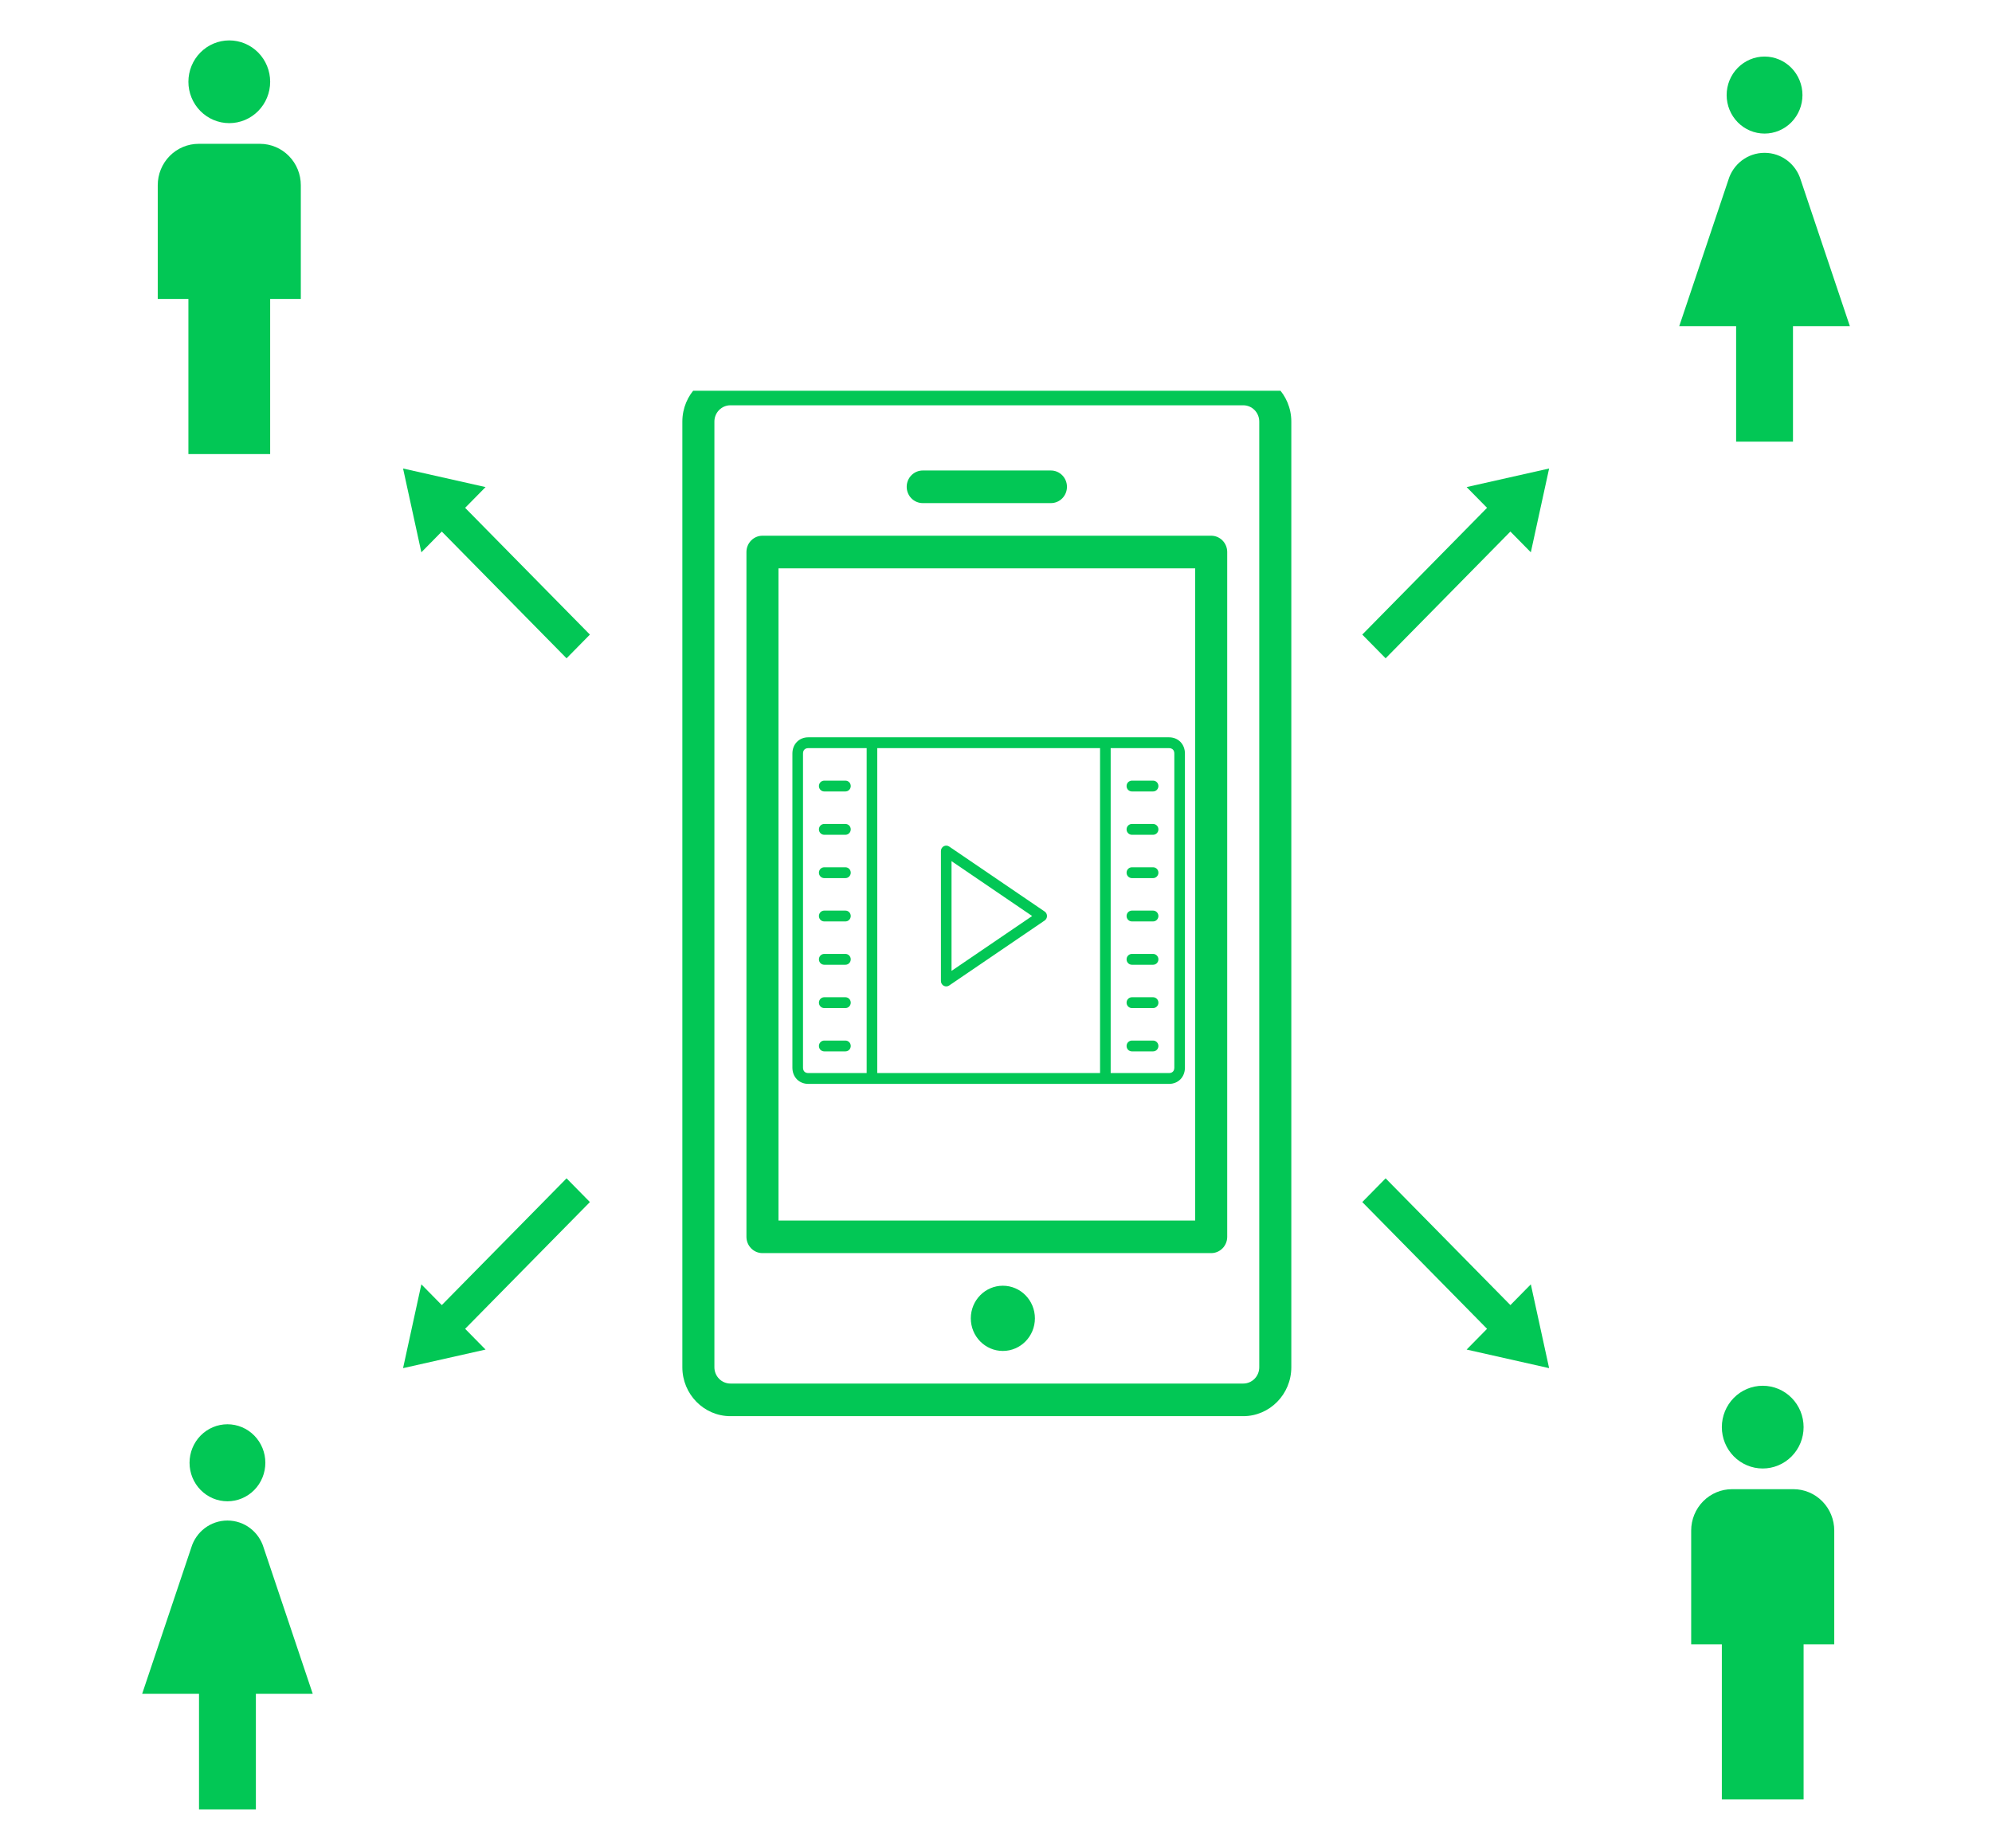 <svg width="552" height="512" viewBox="0 0 552 512" fill="none" xmlns="http://www.w3.org/2000/svg">
<g clip-path="url(#clip0_117_56)">
<path d="M202.405 392.383H344.512C351.857 392.383 357.834 386.302 357.834 378.83V116.811C357.834 109.339 351.857 103.259 344.512 103.259H202.405C195.06 103.259 189.083 109.339 189.083 116.811V378.83C189.083 386.302 195.06 392.383 202.405 392.383ZM197.965 116.811C197.965 115.613 198.432 114.464 199.265 113.617C200.098 112.77 201.228 112.294 202.405 112.294H344.512C345.69 112.294 346.819 112.77 347.652 113.617C348.485 114.464 348.953 115.613 348.953 116.811V378.83C348.953 380.028 348.485 381.177 347.652 382.025C346.819 382.872 345.69 383.348 344.512 383.348H202.405C201.228 383.348 200.098 382.872 199.265 382.025C198.432 381.177 197.965 380.028 197.965 378.83V116.811Z" fill="#02C755"/>
<path d="M211.287 347.207H335.63C336.808 347.207 337.937 346.731 338.77 345.884C339.603 345.037 340.071 343.888 340.071 342.69V152.952C340.071 151.754 339.603 150.605 338.77 149.757C337.937 148.91 336.808 148.434 335.63 148.434H211.287C210.109 148.434 208.98 148.91 208.147 149.757C207.314 150.605 206.846 151.754 206.846 152.952V342.69C206.846 343.888 207.314 345.037 208.147 345.884C208.98 346.731 210.109 347.207 211.287 347.207ZM215.728 157.469H331.189V338.172H215.728V157.469Z" fill="#02C755"/>
<path d="M277.899 374.313C282.805 374.313 286.781 370.267 286.781 365.278C286.781 360.288 282.805 356.242 277.899 356.242C272.994 356.242 269.018 360.288 269.018 365.278C269.018 370.267 272.994 374.313 277.899 374.313Z" fill="#02C755"/>
<path d="M255.695 139.399H291.222C292.4 139.399 293.529 138.923 294.362 138.076C295.195 137.229 295.663 136.08 295.663 134.882C295.663 133.683 295.195 132.534 294.362 131.687C293.529 130.84 292.4 130.364 291.222 130.364H255.695C254.517 130.364 253.388 130.84 252.555 131.687C251.722 132.534 251.254 133.683 251.254 134.882C251.254 136.08 251.722 137.229 252.555 138.076C253.388 138.923 254.517 139.399 255.695 139.399Z" fill="#02C755"/>
<g clip-path="url(#clip1_117_56)">
<path d="M241.629 204.289H223.99C221.435 204.289 219.58 206.183 219.58 208.791V295.818C219.58 298.426 221.435 300.32 223.99 300.32H323.944C326.499 300.32 328.354 298.426 328.354 295.818V208.791C328.354 206.183 326.499 204.289 323.944 204.289H241.629ZM222.52 295.818V208.791C222.52 207.851 223.07 207.29 223.99 207.29H240.159V297.319H223.99C223.07 297.319 222.52 296.758 222.52 295.818ZM243.099 297.319V207.29H304.835V297.319H243.099ZM325.414 208.791V295.818C325.414 296.758 324.864 297.319 323.944 297.319H307.775V207.29H323.944C324.864 207.29 325.414 207.851 325.414 208.791Z" fill="#02C755"/>
<path d="M263.022 234.551C262.8 234.4 262.543 234.314 262.276 234.301C262.01 234.287 261.746 234.348 261.511 234.476C261.277 234.605 261.082 234.796 260.946 235.029C260.81 235.262 260.738 235.528 260.738 235.799V271.811C260.738 272.082 260.81 272.348 260.947 272.581C261.083 272.814 261.279 273.005 261.514 273.133C261.748 273.261 262.012 273.322 262.278 273.309C262.543 273.296 262.801 273.209 263.022 273.059L289.48 255.053C289.681 254.916 289.845 254.73 289.959 254.512C290.073 254.295 290.132 254.052 290.132 253.805C290.132 253.558 290.073 253.315 289.959 253.098C289.845 252.88 289.681 252.694 289.48 252.557L263.022 234.551ZM263.677 269.008V238.602L286.017 253.805L263.677 269.008Z" fill="#02C755"/>
<path d="M234.279 228.297H228.4C228.01 228.297 227.636 228.455 227.36 228.736C227.085 229.018 226.93 229.399 226.93 229.797C226.93 230.195 227.085 230.577 227.36 230.858C227.636 231.14 228.01 231.298 228.4 231.298H234.279C234.669 231.298 235.043 231.14 235.319 230.858C235.594 230.577 235.749 230.195 235.749 229.797C235.749 229.399 235.594 229.018 235.319 228.736C235.043 228.455 234.669 228.297 234.279 228.297Z" fill="#02C755"/>
<path d="M228.4 219.294H234.279C234.669 219.294 235.043 219.136 235.319 218.855C235.594 218.573 235.749 218.191 235.749 217.794C235.749 217.396 235.594 217.014 235.319 216.733C235.043 216.451 234.669 216.293 234.279 216.293H228.4C228.01 216.293 227.636 216.451 227.36 216.733C227.085 217.014 226.93 217.396 226.93 217.794C226.93 218.191 227.085 218.573 227.36 218.855C227.636 219.136 228.01 219.294 228.4 219.294Z" fill="#02C755"/>
<path d="M234.279 240.301H228.4C228.01 240.301 227.636 240.459 227.36 240.74C227.085 241.022 226.93 241.403 226.93 241.801C226.93 242.199 227.085 242.581 227.36 242.862C227.636 243.144 228.01 243.302 228.4 243.302H234.279C234.669 243.302 235.043 243.144 235.319 242.862C235.594 242.581 235.749 242.199 235.749 241.801C235.749 241.403 235.594 241.022 235.319 240.74C235.043 240.459 234.669 240.301 234.279 240.301Z" fill="#02C755"/>
<path d="M234.279 252.305H228.4C228.01 252.305 227.636 252.463 227.36 252.744C227.085 253.025 226.93 253.407 226.93 253.805C226.93 254.203 227.085 254.585 227.36 254.866C227.636 255.147 228.01 255.305 228.4 255.305H234.279C234.669 255.305 235.043 255.147 235.319 254.866C235.594 254.585 235.749 254.203 235.749 253.805C235.749 253.407 235.594 253.025 235.319 252.744C235.043 252.463 234.669 252.305 234.279 252.305Z" fill="#02C755"/>
<path d="M234.279 264.308H228.4C228.01 264.308 227.636 264.466 227.36 264.748C227.085 265.029 226.93 265.411 226.93 265.809C226.93 266.207 227.085 266.588 227.36 266.87C227.636 267.151 228.01 267.309 228.4 267.309H234.279C234.669 267.309 235.043 267.151 235.319 266.87C235.594 266.588 235.749 266.207 235.749 265.809C235.749 265.411 235.594 265.029 235.319 264.748C235.043 264.466 234.669 264.308 234.279 264.308Z" fill="#02C755"/>
<path d="M234.279 276.312H228.4C228.01 276.312 227.636 276.47 227.36 276.752C227.085 277.033 226.93 277.415 226.93 277.813C226.93 278.211 227.085 278.592 227.36 278.874C227.636 279.155 228.01 279.313 228.4 279.313H234.279C234.669 279.313 235.043 279.155 235.319 278.874C235.594 278.592 235.749 278.211 235.749 277.813C235.749 277.415 235.594 277.033 235.319 276.752C235.043 276.47 234.669 276.312 234.279 276.312Z" fill="#02C755"/>
<path d="M234.279 288.316H228.4C228.01 288.316 227.636 288.474 227.36 288.755C227.085 289.037 226.93 289.418 226.93 289.816C226.93 290.214 227.085 290.596 227.36 290.877C227.636 291.159 228.01 291.317 228.4 291.317H234.279C234.669 291.317 235.043 291.159 235.319 290.877C235.594 290.596 235.749 290.214 235.749 289.816C235.749 289.418 235.594 289.037 235.319 288.755C235.043 288.474 234.669 288.316 234.279 288.316Z" fill="#02C755"/>
<path d="M313.654 231.298H319.534C319.924 231.298 320.298 231.14 320.574 230.858C320.849 230.577 321.004 230.195 321.004 229.797C321.004 229.399 320.849 229.018 320.574 228.736C320.298 228.455 319.924 228.297 319.534 228.297H313.654C313.265 228.297 312.891 228.455 312.615 228.736C312.339 229.018 312.185 229.399 312.185 229.797C312.185 230.195 312.339 230.577 312.615 230.858C312.891 231.14 313.265 231.298 313.654 231.298Z" fill="#02C755"/>
<path d="M313.654 219.294H319.534C319.924 219.294 320.298 219.136 320.574 218.855C320.849 218.573 321.004 218.191 321.004 217.794C321.004 217.396 320.849 217.014 320.574 216.733C320.298 216.451 319.924 216.293 319.534 216.293H313.654C313.265 216.293 312.891 216.451 312.615 216.733C312.339 217.014 312.185 217.396 312.185 217.794C312.185 218.191 312.339 218.573 312.615 218.855C312.891 219.136 313.265 219.294 313.654 219.294Z" fill="#02C755"/>
<path d="M313.654 243.302H319.534C319.924 243.302 320.298 243.144 320.574 242.862C320.849 242.581 321.004 242.199 321.004 241.801C321.004 241.403 320.849 241.022 320.574 240.74C320.298 240.459 319.924 240.301 319.534 240.301H313.654C313.265 240.301 312.891 240.459 312.615 240.74C312.339 241.022 312.185 241.403 312.185 241.801C312.185 242.199 312.339 242.581 312.615 242.862C312.891 243.144 313.265 243.302 313.654 243.302Z" fill="#02C755"/>
<path d="M313.654 255.305H319.534C319.924 255.305 320.298 255.147 320.574 254.866C320.849 254.585 321.004 254.203 321.004 253.805C321.004 253.407 320.849 253.025 320.574 252.744C320.298 252.463 319.924 252.305 319.534 252.305H313.654C313.265 252.305 312.891 252.463 312.615 252.744C312.339 253.025 312.185 253.407 312.185 253.805C312.185 254.203 312.339 254.585 312.615 254.866C312.891 255.147 313.265 255.305 313.654 255.305Z" fill="#02C755"/>
<path d="M313.654 267.309H319.534C319.924 267.309 320.298 267.151 320.574 266.87C320.849 266.588 321.004 266.207 321.004 265.809C321.004 265.411 320.849 265.029 320.574 264.748C320.298 264.466 319.924 264.308 319.534 264.308H313.654C313.265 264.308 312.891 264.466 312.615 264.748C312.339 265.029 312.185 265.411 312.185 265.809C312.185 266.207 312.339 266.588 312.615 266.87C312.891 267.151 313.265 267.309 313.654 267.309Z" fill="#02C755"/>
<path d="M313.654 279.313H319.534C319.924 279.313 320.298 279.155 320.574 278.874C320.849 278.592 321.004 278.211 321.004 277.813C321.004 277.415 320.849 277.033 320.574 276.752C320.298 276.47 319.924 276.312 319.534 276.312H313.654C313.265 276.312 312.891 276.47 312.615 276.752C312.339 277.033 312.185 277.415 312.185 277.813C312.185 278.211 312.339 278.592 312.615 278.874C312.891 279.155 313.265 279.313 313.654 279.313Z" fill="#02C755"/>
<path d="M319.534 288.316H313.654C313.265 288.316 312.891 288.474 312.615 288.755C312.339 289.037 312.185 289.418 312.185 289.816C312.185 290.214 312.339 290.596 312.615 290.877C312.891 291.159 313.265 291.317 313.654 291.317H319.534C319.924 291.317 320.298 291.159 320.574 290.877C320.849 290.596 321.004 290.214 321.004 289.816C321.004 289.418 320.849 289.037 320.574 288.755C320.298 288.474 319.924 288.316 319.534 288.316Z" fill="#02C755"/>
</g>
</g>
<g clip-path="url(#clip2_117_56)">
<path d="M429.273 129.811L424.205 153.03L418.544 147.28L383.969 182.4L377.499 175.829L412.075 140.708L406.414 134.958L429.273 129.811Z" fill="#02C755"/>
</g>
<g clip-path="url(#clip3_117_56)">
<path d="M429.273 379.079L406.414 373.931L412.075 368.181L377.499 333.061L383.969 326.49L418.544 361.61L424.205 355.86L429.273 379.079Z" fill="#02C755"/>
</g>
<path d="M488.972 15.67C491.758 15.67 494.43 16.794 496.4 18.795C498.37 20.796 499.477 23.51 499.477 26.34C499.477 29.17 498.37 31.884 496.4 33.885C494.43 35.886 491.758 37.01 488.972 37.01C486.186 37.01 483.515 35.886 481.545 33.885C479.575 31.884 478.468 29.17 478.468 26.34C478.468 23.51 479.575 20.796 481.545 18.795C483.515 16.794 486.186 15.67 488.972 15.67ZM481.094 122.371V90.361H465.337L478.94 49.868C480.254 45.493 484.245 42.345 488.972 42.345C493.699 42.345 497.691 45.493 499.004 49.868L512.608 90.361H496.851V122.371H481.094Z" fill="#02C755"/>
<path d="M63.028 394.629C65.814 394.629 68.486 395.753 70.456 397.755C72.425 399.756 73.532 402.47 73.532 405.299C73.532 408.129 72.425 410.843 70.456 412.844C68.486 414.845 65.814 415.969 63.028 415.969C60.242 415.969 57.57 414.845 55.6 412.844C53.63 410.843 52.523 408.129 52.523 405.299C52.523 402.47 53.63 399.756 55.6 397.755C57.57 395.753 60.242 394.629 63.028 394.629ZM55.149 501.33V469.32H39.392L52.996 428.827C54.309 424.452 58.301 421.304 63.028 421.304C67.755 421.304 71.746 424.452 73.059 428.827L86.663 469.32H70.906V501.33H55.149Z" fill="#02C755"/>
<path d="M63.536 11.195C66.54 11.195 69.421 12.403 71.546 14.553C73.67 16.702 74.864 19.617 74.864 22.657C74.864 25.697 73.67 28.612 71.546 30.762C69.421 32.911 66.54 34.119 63.536 34.119C60.532 34.119 57.651 32.911 55.526 30.762C53.402 28.612 52.208 25.697 52.208 22.657C52.208 19.617 53.402 16.702 55.526 14.553C57.651 12.403 60.532 11.195 63.536 11.195ZM55.04 39.85H72.032C75.036 39.85 77.917 41.057 80.041 43.207C82.166 45.356 83.359 48.272 83.359 51.312V82.831H74.864V125.813H52.208V82.831H43.713V51.312C43.713 48.272 44.906 45.356 47.031 43.207C49.155 41.057 52.036 39.85 55.04 39.85Z" fill="#02C755"/>
<path d="M488.464 383.959C491.468 383.959 494.35 385.167 496.474 387.316C498.598 389.466 499.792 392.381 499.792 395.421C499.792 398.461 498.598 401.376 496.474 403.526C494.35 405.675 491.468 406.883 488.464 406.883C485.46 406.883 482.579 405.675 480.454 403.526C478.33 401.376 477.137 398.461 477.137 395.421C477.137 392.381 478.33 389.466 480.454 387.316C482.579 385.167 485.46 383.959 488.464 383.959ZM479.968 412.614H496.96C499.964 412.614 502.845 413.821 504.97 415.971C507.094 418.12 508.287 421.035 508.287 424.075V455.595H499.792V498.576H477.137V455.595H468.641V424.075C468.641 421.035 469.834 418.12 471.959 415.971C474.083 413.821 476.964 412.614 479.968 412.614Z" fill="#02C755"/>
<g clip-path="url(#clip4_117_56)">
<path d="M111.693 129.811L134.552 134.958L128.891 140.708L163.467 175.829L156.997 182.4L122.422 147.28L116.761 153.03L111.693 129.811Z" fill="#02C755"/>
</g>
<g clip-path="url(#clip5_117_56)">
<path d="M111.693 379.079L116.761 355.86L122.422 361.61L156.997 326.49L163.467 333.061L128.891 368.181L134.552 373.931L111.693 379.079Z" fill="#02C755"/>
</g>
<defs>
<clipPath id="clip0_117_56">
<rect width="168.751" height="289.124" fill="white" transform="translate(189.083 108.259)"/>
</clipPath>
<clipPath id="clip1_117_56">
<rect width="108.773" height="96.031" fill="white" transform="translate(219.58 204.289)"/>
</clipPath>
<clipPath id="clip2_117_56">
<rect width="46.108" height="75.821" fill="white" transform="matrix(0.702 0.713 -0.702 0.713 415.094 111.356)"/>
</clipPath>
<clipPath id="clip3_117_56">
<rect width="46.108" height="75.821" fill="white" transform="matrix(-0.702 0.713 -0.702 -0.713 447.441 364.677)"/>
</clipPath>
<clipPath id="clip4_117_56">
<rect width="46.108" height="75.821" fill="white" transform="matrix(0.702 -0.713 0.702 0.713 93.525 144.213)"/>
</clipPath>
<clipPath id="clip5_117_56">
<rect width="46.108" height="75.821" fill="white" transform="matrix(-0.702 -0.713 0.702 -0.713 125.872 397.533)"/>
</clipPath>
</defs>
</svg>

